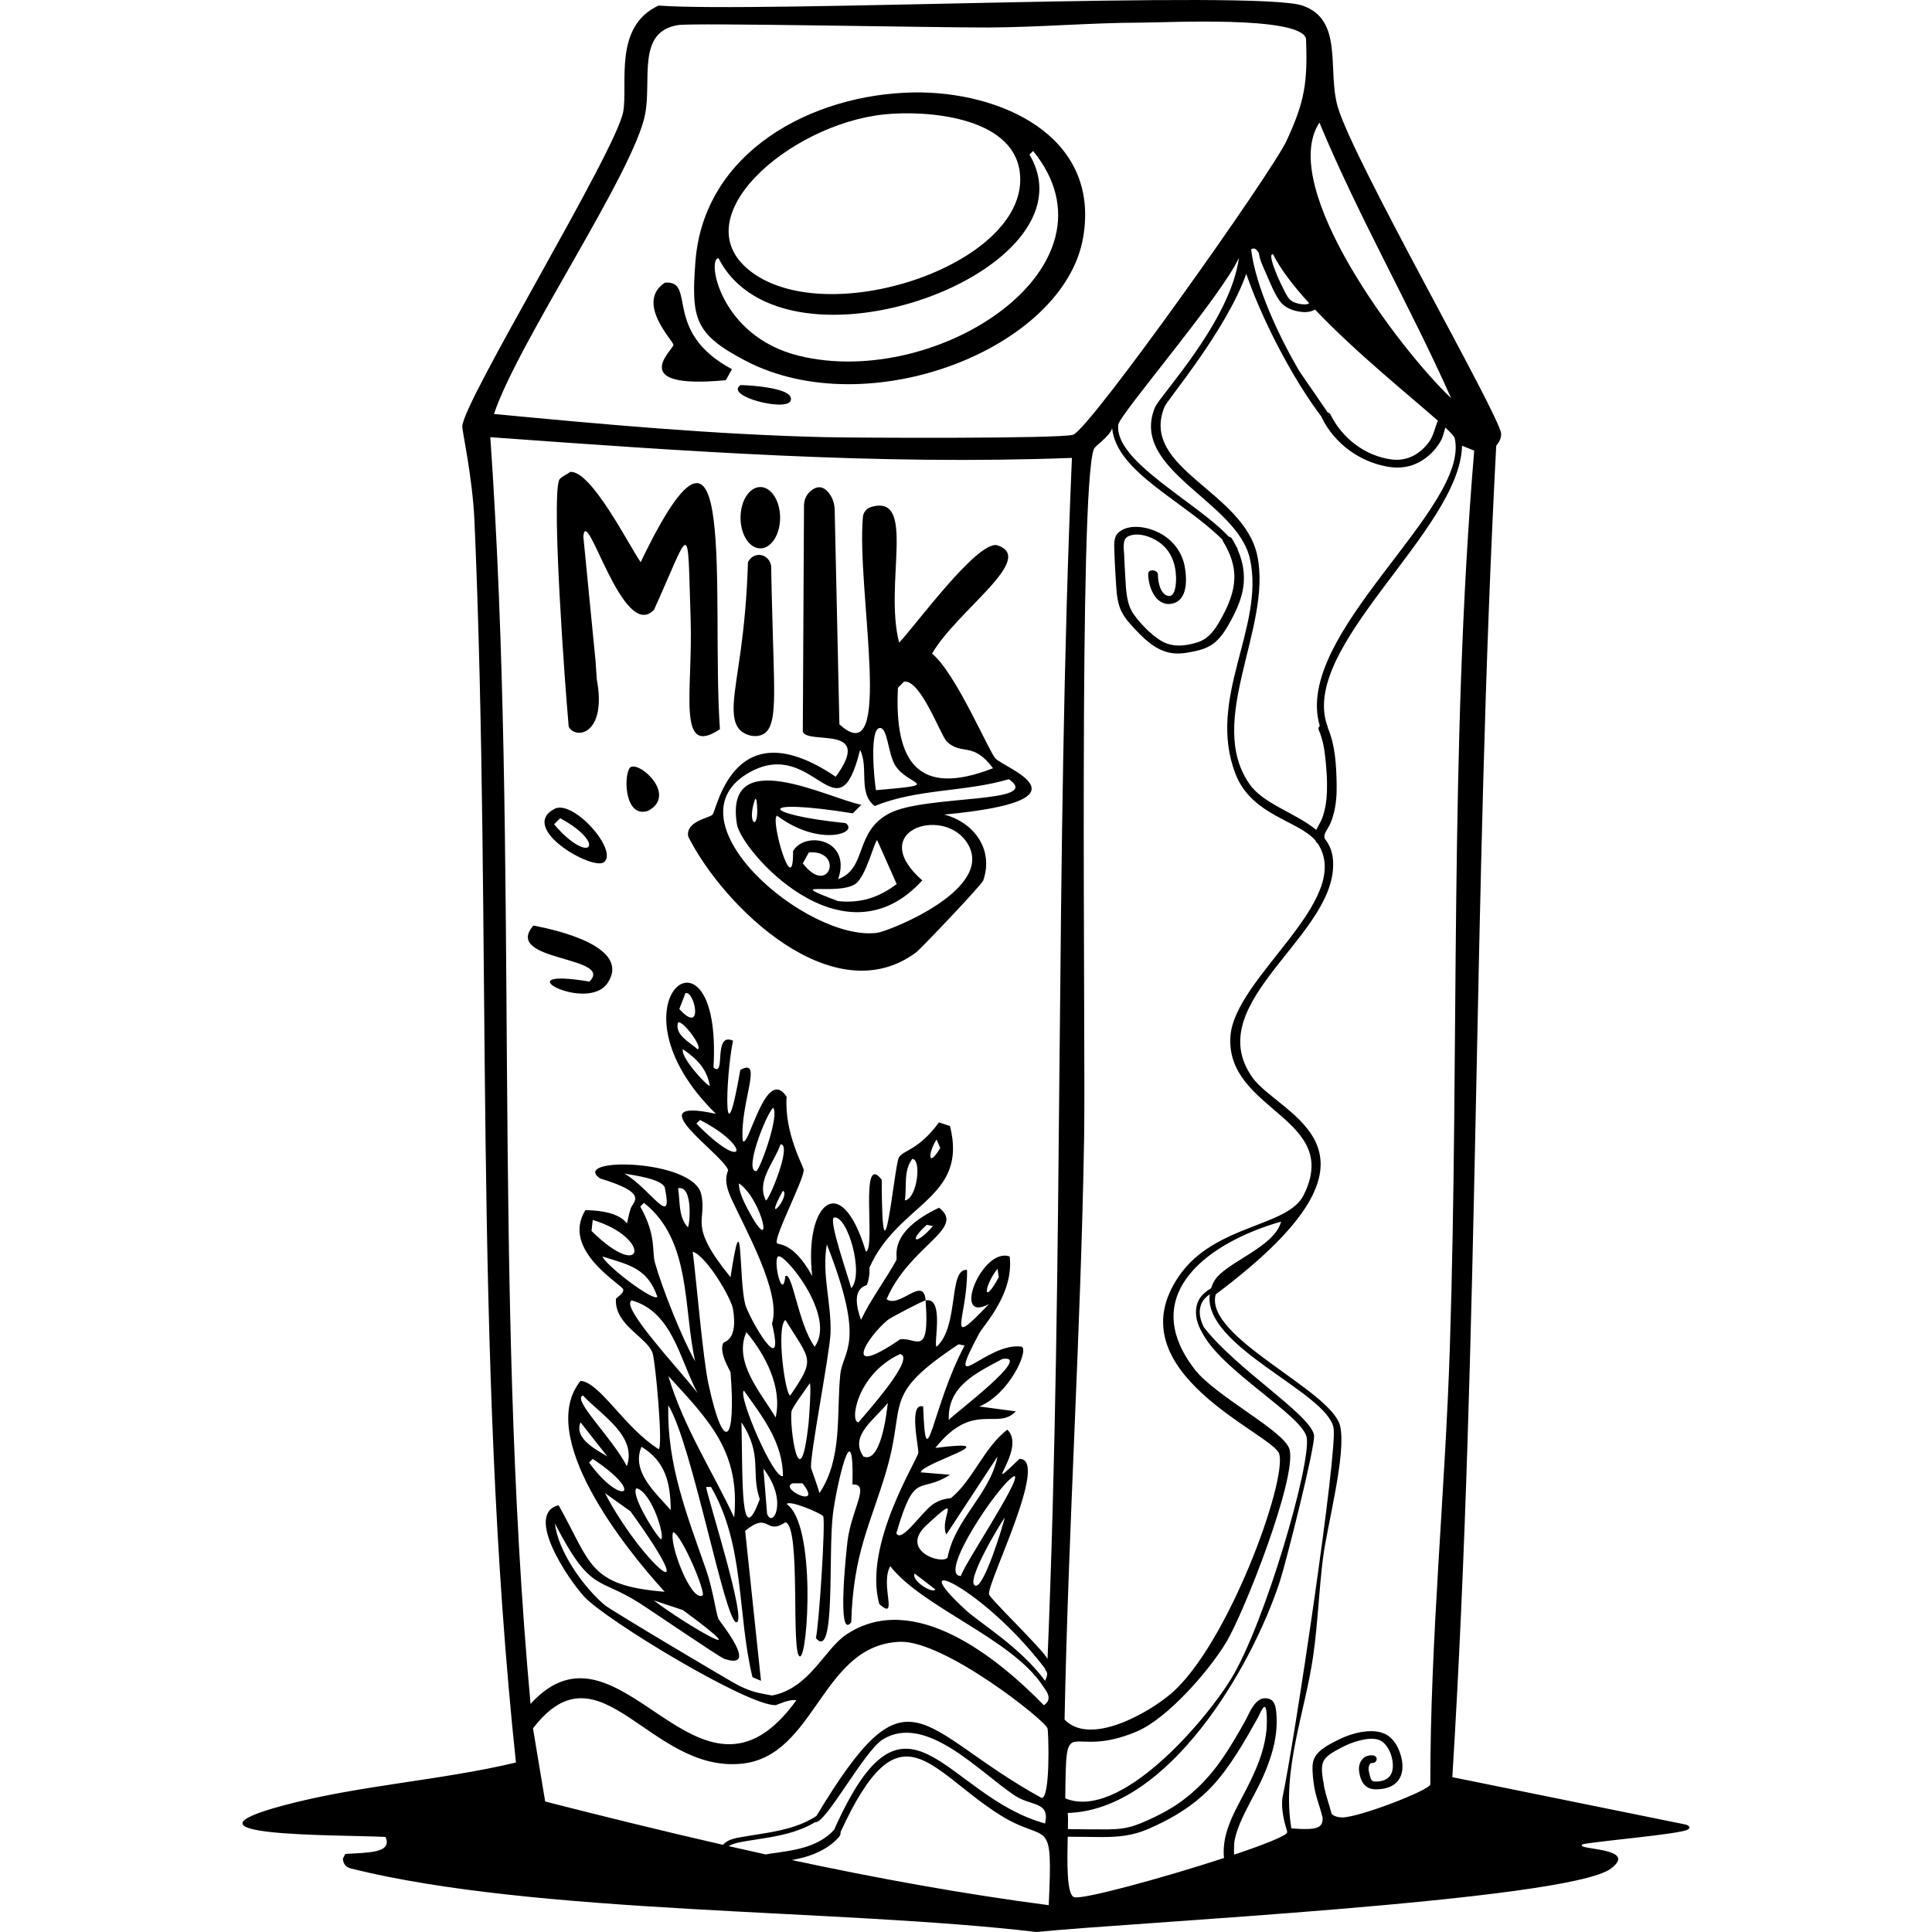 <?xml version="1.0" encoding="UTF-8"?>
<svg xmlns="http://www.w3.org/2000/svg" id="Layer_2" viewBox="0 0 1200 1200">
  <defs>
    <style>.cls-1{fill:#000;}.cls-1,.cls-2{stroke-width:0px;}.cls-2{fill:none;}</style>
  </defs>
  <g id="Layer_1-2">
    <path class="cls-1" d="M462.98,224.03c76.36,39.96,197.85-7.51,209.77-76.49,10.99-63.54-52.01-90.99-105.27-90.12-63.12,1.03-130.42,36.72-135.56,105.27-2.64,35.21-.54,44.81,31.05,61.34ZM549.31,71.05c25.94-2.68,79.46,1.27,84.06,35.59,7.51,56.1-116.22,98.65-165.85,62.86-45.6-32.88,22.08-92.28,81.79-98.45ZM446.31,160.41c40.87,79.93,236.12,8.21,193.11-64.37q1.14-1.14,2.27-2.27c58.09,71.37-59.11,148.35-145.4,127.23-49.52-12.12-57.36-60.9-49.98-60.58Z"></path>
    <path class="cls-1" d="M412.99,175.56c-18.64,12.36,5.38,36.39,5.3,38.62-.11,3.02-29.92,27.87,32.56,21.96q1.89-3.41,3.79-6.82c-43.76-23.39-21.67-55.3-41.65-53.77Z"></path>
    <path class="cls-1" d="M459.95,239.17c-10.16,6.87,28.12,16.59,31.05,9.85,3.57-8.23-26.53-9.82-31.05-9.85Z"></path>
    <path class="cls-1" d="M1047.47,1133.36q-72.7-14.77-145.4-29.54c17.01-275.44,12.71-551.49,27.26-826.98,1.79-2.11,3.25-4.69,3.03-7.57-.87-11.31-91.83-169.51-101.48-202.96-6.6-22.89,3.87-54.1-21.96-62.86-28.66-9.72-337.87,4.66-399.86,0-28.24,12.98-18.94,48.86-21.96,65.89-4.31,24.33-99.12,179.32-99.96,195.39-.16,2.97,6.38,31.63,7.57,59.07,11.16,256.92-1.36,515.06,25.75,770.94-47.24,11.22-96.97,14.04-143.89,26.51-74.51,19.79,31.95,18.22,62.86,19.69,4.63,10.36-11.77,9.65-24.99,10.6q-.76,1.51-1.51,3.03c.38.14-.45,4.63,5.3,6.06,115.88,28.77,302.66,24.82,425.61,39.38,53.34-5.69,329.84-19.35,356.69-39.38,18.15-13.54-23.98-11.39-17.42-15.15,12.42-2.33,60.04-6.2,65.13-9.09,3.03-1.72-.75-2.87-.76-3.03ZM819.75,450.91c-.72.58-1.09,1.46-.6,2.6,2.54,5.87,3.56,12.2,4.18,18.52.62,6.34,1.06,12.75.87,19.12-.18,6-.97,12.06-3.23,17.65-.87,2.15-2.4,4.4-3.41,6.7-12.45-10.39-32.62-16.09-41.2-28.13-28.06-39.37,14.07-97.67,4.54-142.37-8.52-40.01-73.35-53.95-57.56-92.39,1.85-4.5,38.35-47.39,50.74-82.55,9.11,26.7,27.91,63.98,46.76,88.84.05.16.03.31.12.48,7.85,16,23.4,27.47,40.94,30.49,9.5,1.64,17.82-.44,25.22-6.67,3.33-2.8,6.13-6.2,8.15-10.06,1.01-1.94,1.6-4.86,2.45-7.59,3.47,3.26,5.61,5.61,5.86,6.75,9.54,43.47-100.9,121.62-83.83,178.61ZM777.11,154.91c1.81-1.31,3.29-.27,4.81,2.32.56,4.5,2.79,8.81,4.58,12.91,2.4,5.49,4.69,11.42,8.07,16.39,3.22,4.74,8.61,6.66,14.14,7.24,2.92.3,5.76-.17,8.1-1.49,25.08,26.51,59.29,53.96,76.29,69.05-1.82,4.13-2.67,9.09-5.2,12.73-5.39,7.75-13.76,12.55-23.28,11.36-16.52-2.07-30.94-13.1-38.2-27.91-.36-.73-1.03-1.15-1.79-1.33-7.88-11.7-17.02-24.63-17.99-26.3-11.95-20.56-26.76-51.51-29.54-74.97ZM819.52,76.15c24.21,58.35,56.76,114.72,81.79,171.15-32.37-30.72-108.06-131.27-81.79-171.15ZM810.1,189.07c-2.49-.08-5.44-.68-7.59-1.98-2.31-1.4-3.5-4.02-4.7-6.34-1.51-2.92-2.91-5.89-4.26-8.89-2.97-7.05-5.49-14.46-2.81-13.92,4.59,9.29,12.66,19.73,22.44,30.43-.87.5-1.89.73-3.08.69ZM400.72,70.85c4.13-21.58-5.38-51.14,20.45-55.28,9.5-1.52,160.2,1.62,192.36,1.51,31.6-.1,63.82-2.97,95.42-3.03,16.26-.03,98.06-4.36,102.24,9.84,1.06,27.74-.86,39.32-12.12,63.61-9.21,19.87-121.88,178.76-132.53,182.51-7.29,2.57-136.1,1.96-154.49,1.51-68.33-1.64-137.3-7.91-205.23-14.39,14.87-44.65,86.99-150.15,93.91-186.3ZM304.55,271.54c120.28,8.71,240.56,17.45,361.24,12.87-10.64,248.45-4.79,497.37-15.15,745.95-3.48-6.45-35.9-37.47-36.35-40.14-1.21-7.13,37.92-84.41,18.93-84.06-25.9,24.78,5.13-6.3-7.57-18.18-14.53,11.22-21.25,31.09-34.84,42.41-.5.41-6.34.1-12.12,4.54-7.01,5.39-18.87,23.56-21.96,17.42,11.61-39.85,14.03-23.93,33.32-36.35l-18.18-1.51c.4-5.74,57.08-21.3,9.09-15.15,23.62-29.61,38.47-10.54,49.98-22.72q-11.36-1.51-22.72-3.03c18.24-7.33,30.77-34.24,26.51-37.11-21.82-3.49-49.28,34.38-26.51-8.33,2.79-5.23,21.57-24.42,18.93-47.71-17.09-6.22-36.53,42.08-12.87,29.54-28.2,29.45-13.25,9.11-13.63-21.2-11.75-1.23-4.68,34.93-18.93,47.71-2.06-1.58,5.09-31.15-6.82-28.78,2.77,36.91-6.44,22.3-15.9,24.23-36.74,25.1-20.71-1.32-7.57-12.12,1.85-1.52,22.16-12.11,23.48-12.12-1.18-15.76-16.14,5.18-24.23-.76,14.33-33.38,49.72-43.83,32.56-56.8-32.28,15.34-25.39,30.53-26.51,32.56-6.82,12.44-15.93,24.32-21.96,37.11-7.47-20.82,3.38-20.76,3.79-21.96,2.13-6.26,1.3-10.11,1.51-10.6,17.94-40.23,61.43-42.59,49.98-87.85q-3.41-1.14-6.82-2.27c-13.12,17.82-22.32,17-24.99,21.96-2.72,5.05-10.37,89.76-10.6,13.63-14.17-18.33-3.44,43.6-9.84,44.68-15.6-52-38.46-29.26-33.32,15.15-12.07-21.83-21.29-19.04-21.96-20.45-1.87-3.91,16.9-39.51,16.66-45.44-.09-2.37-12.13-22.87-10.6-45.44-13.12-20.05-23.84,33.47-27.26,27.26-1.91-23.14,13.15-52.21-1.51-43.92-10.27,59.19-9.52,6.85-4.54-18.18-12.68-5.59-4.13,23.39-12.12,16.66,5.76-98.53-69.87-41.23,1.51,28.78-49.89-10.85,3.66,24.42,7.57,34.84.29.78-3.61,5.12,1.51,16.66,8.26,18.61,32.01,59.82,25.75,78.76,8.84,37.11-14.56-3.9-16.66-12.12-4.1-16.08-1.25-67.95-9.09-16.66-27.12-33.39-14.35-34.21-18.18-51.5-4.88-22.02-81.79-23.2-62.86-9.85,31.05,9.35,20.32,14.31,18.93,18.93-5.7,19.04,6.06,1.33-28.02.76-15.45,24.88,22.85,46.27,23.48,49.23.55,2.62-4.5,5.1-4.54,6.06-.75,16.21,18.94,23.3,22.72,33.32,1.8,4.77,6.77,59.15,3.79,59.83-21.38-13.49-36.25-41.37-48.47-42.41-27.57,34.17,26.28,102.59,52.25,131.01-47.51-3.87-45.49-17.49-65.89-53.77-21.45,5.46,6.05,46.12,15.9,56.8,13.47,14.59,101.56,67.91,118.9,67.4.66-.02,8.5-3.95,12.87-3.03-60.86,84.37-108.96-59.58-165.09,2.27-23.94-261.61-6.78-524.95-24.99-786.84ZM377.25,904.65c-7.31-4.48-20.78-11.22-16.66-21.2q8.33,10.6,16.66,21.2ZM362.1,866.78c11.69,12.47,33.68,25.12,27.26,43.92-9.28-17.89-34.36-41.66-27.26-43.92ZM368.16,906.16c33.75,22.32,17.85,30.08-2.27,2.27q1.14-1.14,2.27-2.27ZM391.64,938.73c48.52,67.45,6.76,32.25-15.9-11.36q7.95,5.68,15.9,11.36ZM410.57,956.15c-4.07-3.56-19.36-28.69-15.15-31.81,9.74,2.94,17.84,30.57,15.15,31.81ZM398.45,898.59c15.12,9.37,17.9,22.41,18.18,39.38-9.51-10.89-24.75-23.95-18.18-39.38ZM424.2,1000.07c49.99,36.75,3.02,10.07-18.18-6.06q9.09,3.03,18.18,6.06ZM418.14,951.6c5.65,2.22,20.57,37.97,18.18,39.38-7.12,4.18-21.24-32.92-18.18-39.38ZM449.95,1030.36c22.33,7.35-3.14-23.29-3.79-24.99-1.59-4.18-3.41-18.33-7.57-30.29-11.66-33.47-24.52-65.42-23.48-102.24,14.99,24.55,35.37,135.78,42.41,134.8,6.48-.9-17.72-76.1-18.93-84.06h3.03c21.05,36.14,16.17,78.64,25.75,118.14q2.65,1.14,5.3,2.27-4.92-46.57-9.84-93.15c15.27-12.51,12.2,3.16,24.99-5.3,9.94,2.17,3.15,83.18,9.09,83.3,4.93.1,10.13-82.15-8.33-94.66,2-2.77,22.1,6.16,22.72,7.57,1.54,3.49-2.52,66.8-4.54,75.73,12.42,14.44,7.49-52.06,10.6-77.25,2.06-16.63,13.22-66.42,12.12-18.18,11.3-.6-.47,15.19-3.03,34.84-.52,4.02-7.02,62.72,2.27,50.74,1.3-43.75,12.19-61.1,21.96-94.66,12.41-42.65-3.38-45.98,44.68-78q1.89.38,3.79.76c-20.34,37.94-24.04,85.84-25.75,37.87-9.33-2.92-2.6,25.89-3.03,28.78-.73,4.89-34.37,57.32-24.23,93.91,12.27,10.99.28-11.94,6.82-23.48,20.36,25.88,75.36,44.87,94.66,74.22,1.76,2.67,6.84,8.16.76,12.12-29.08-29.79-80.94-71.71-122.68-43.92-13.66,9.09-22.91,33.53-46.2,37.87-8.85-1.65-11.95-2-20.45-6.06-4.38-2.09-79.57-46.87-83.3-49.98-13.04-10.87-29.22-33.47-31.05-50.74,22.24,43.15,26.54,32.92,52.25,49.23,8.11,5.14,50,33.84,53.01,34.84ZM408.3,805.44c-2.03,3.42-31.89-19.25-34.08-24.99,16.82,5.23,27.91,7.31,34.08,24.99ZM367.4,764.55q.38-3.41.76-6.82c37.05,11.18,32.11,39.31-.76,6.82ZM399.97,747.13c29.43,23.12,24.32,64.95,31.81,98.45-8.24-14.5-20.6-45.68-24.99-61.34-2-7.13,1.12-16.52-9.09-34.84l2.27-2.27ZM387.85,728.95c6.29,1.12,22.22,3.18,24.99,8.33,5.76,27.2-8.76,1.04-24.99-8.33ZM421.17,738.04c9.58-2.01,7.23,23.51,6.06,24.23-6-6.45-4.73-16.01-6.06-24.23ZM453.74,852.4c3.48,43.22-3.95,52.07-13.63,7.57-3.53-16.21-7.29-62.06-9.84-82.55,8.95,3.14,23.88,28.95,24.99,35.59,3.3,19.83-5.53,20.08-6.06,21.2-2.87,6.08,4.47,17.24,4.54,18.18ZM456.01,942.52c-13.81-29.35-31.43-56.09-40.89-87.85,25.73,28.03,44.73,47.26,40.89,87.85ZM392.39,807.71c25.46,7.23,29.86,36.99,40.89,57.56-10.34-13.63-48.62-54.01-40.89-57.56ZM464.34,750.92c-2.13-4.03-5.88-11.79-5.3-15.9,14.61,10.18,22.68,48.79,5.3,15.9ZM480.24,688.06c4.09,4.72-8.53,39.45-10.6,39.38-7.8-.27,6.64-36.29,10.6-39.38ZM484.79,710.78c7.48-.39-7.28,35.34-9.09,34.84-6.16-12.03,5.19-23.56,9.09-34.84ZM486.3,739.56l.76.76c1.86,5.5-13,21.29-.76-.76ZM513.56,772.88c24.65,62.77,9.88,65.43,8.33,81.03-2.44,24.55,1.59,51.55-12.87,73.46-1.49-5.33-5.26-15.07-5.3-15.9-.47-8.9,11.63-70.83,12.12-83.3.73-18.58-5.6-36.6-2.27-55.28ZM533.25,883.45c-5.59.14-1.33-29.77,25.75-42.41,10.58,1.94-22.48,38.22-25.75,42.41ZM551.43,871.33c-.65,6.27-4.34,37.99-15.15,33.32-9.1-13.09,7.37-23.1,15.15-33.32ZM528.71,800.14c-1.51-6.17-14.6-43.3-10.6-43.92,8.39-1.3,18.77,35.24,10.6,43.92ZM505.99,836.49c-10.2-14.03-13.73-46.73-18.18-43.92-1.73,16.2-7.82-9.54-4.54-12.12,3.61-2.84,36.56,37.18,22.72,56.04ZM462.07,863.75c11.52,16.18,24.14,32.17,24.23,53.01-5.56,2.72-28.36-50.47-24.23-53.01ZM476.45,940.24q-1.14-14.01-2.27-28.02c15.7,20.19,5.68,37.45,2.27,28.02ZM487.81,819.83c15.84,25.6,18.81,23.75,3.03,46.95-3.03.03-8.94-42.24-3.03-46.95ZM492.36,921.31h6.06c13.4,16.6-15.16,3.31-6.06,0ZM491.6,876.63c.35-2.23,8.79-13.7,11.36-17.42,1.07.66-.44,22.15-.76,24.99-5.48,49.7-11.96,1.2-10.6-7.57ZM481.76,880.42c-9.1-15.37-26.39-34.26-18.18-53.01,12.23,14.61,22.36,34.57,18.18,53.01ZM471.91,931.16c-12.08,32.7-10.56-11.57-11.36-47.71,13.44,20.39,5.6,31.42,11.36,47.71ZM622.62,844.07c19.71-3.06-30.05,34.12-33.32,37.87-.88-21.15,17.39-29.29,33.32-37.87ZM587.78,953.12q15.9-24.23,31.81-48.47c-4.66,23.44-26.55,38.88-31.05,62.86-3.97,4.4-29.44-4.34-13.63-19.69,24.26-22.49,8.12-4.92,12.87,5.3ZM605.95,984.92c-7.11-1.52,15.42-38.77,18.18-42.41-1.56,6.53-13,43.51-18.18,42.41ZM649.12,1036.42c-.13,1.84,2.95,1.36,0,7.57-15.34-20.9-40.14-35.58-49.23-43.92-41.04-37.66,11.28-13.76,49.23,36.35ZM596.87,978.87c-15.24.01,25.06-59.35,33.32-62.1,4.26,1.99-32.3,56.36-33.32,62.1ZM580.96,987.2c-1.44,3.06-15.23-5.5-12.87-9.85q6.44,4.92,12.87,9.85ZM619.59,788.02q.38,2.65.76,5.3c-9.99,18.43-9.48,5.72-.76-5.3ZM575.66,760.76q1.89.38,3.79.76c-10.48,12.3-15.77,9.95-3.79-.76ZM562.03,745.61c1.33-8.94-1.01-18.12,4.54-25.75,5.97-.34,3.29,24.6-4.54,25.75ZM581.72,707.75q1.14,2.65,2.27,5.3c-7.74,12.96-7.78,3.3-2.27-5.3ZM432.53,697.9q1.14-1.14,2.27-2.27c32.65,16.73,28.31,33.63-2.27,2.27ZM433.29,651.71c-4.89-4.38-14.52-9.03-12.12-16.66,2.76-1.53,15.74,15.53,12.12,16.66ZM421.93,626.72q1.89-4.92,3.79-9.84c5.63-2.01,11.7,26.78-3.79,9.84ZM424.2,651.71c8.6,5.97,14.84,12,16.66,22.72-1.31.6-18.51-17.8-16.66-22.72ZM449.07,1145.86c-36.96-8.46-73.76-17.55-110.45-26.9q-3.79-22.72-7.57-45.44c41.69-54.38,72.23,27.62,129.5,21.96,46.29-4.57,49.42-73.93,98.45-75.73,27.36-1.01,90.01,48.6,91.63,53.77.68,2.16,1.87,44.31-3.79,43.17-77.22-42.58-81.63-85.43-139.74,11.25-10.78,7.08-23.67,9.44-36.23,11.41-3.55.56-7.1,1.1-10.63,1.73-2.87.52-5.86,1.07-8.42,2.54-1.05.6-1.97,1.37-2.75,2.23ZM475.67,1151.83c-7.71-1.7-15.42-3.42-23.12-5.17,2.13-1.21,4.74-1.98,6.61-2.34,6.17-1.19,12.41-1.98,18.6-3.06,9.89-1.72,19.85-4.24,28.49-9.42,6.56,1.22,30.46-44.35,42.15-51.5,26.73-16.35,59.92,20.31,81.79,34.84,10.43,6.93,21.97,3.51,18.93,17.42-62.75-17.32-85.86-97.41-131,3.85-5.67,6.38-13.53,9.84-21.7,11.82-4.55,1.11-9.19,1.81-13.82,2.49-2.26.33-4.65.56-6.94,1.08ZM651.39,1183.34c-53.56-7-106.71-16.73-159.54-28.02,2.61-.49,5.2-1.05,7.75-1.77,8.12-2.29,15.93-6.18,21.55-12.61.72-.82,1.09-1.96.94-3.03,37.17-80.86,54.79-38.48,99.01-10.61,29.82,18.8,32.92-1.48,30.29,56.04ZM673.36,707.58c1.01-59.81-3.57-404.23,6.06-428.64.9-2.27,9.56-7.55,11.36-12.87,2.83,27.26,44.27,44.91,68.6,69.23,0,.35.11.73.37,1.15,4.32,6.94,7.25,14.83,6.92,23.11-.32,8.16-3.45,15.83-7.25,22.94-3.69,6.89-7.78,14-15.67,16.47-7.77,2.44-15.9,3.28-23.02-1.23-6.11-3.87-12.02-9.99-16.29-15.79-4.96-6.75-4.98-15.56-5.51-23.6-.3-4.6-.5-9.21-.68-13.82-.14-3.56-1.46-9.65,2.62-11.47,5.95-2.66,14.1.18,19.06,3.69,7.21,5.1,10.23,12.89,10.53,21.51.11,3.16-.06,13.92-5.77,11.63-4.24-1.7-5.52-9.03-5.48-12.93.04-3.18-6-3.79-6.04-.63-.09,7.77,4.38,20.17,14.22,18.7,10.68-1.59,9.89-15.93,8.34-23.75-1.73-8.72-7.62-16.13-15.47-20.22-6.87-3.59-17.71-5.91-24.59-1.08-3.98,2.79-3.71,7.44-3.55,11.77.22,5.76.46,11.53.85,17.28.38,5.73.51,11.87,2.24,17.39,1.52,4.84,4.58,8.74,7.96,12.42,6.36,6.92,13.52,14.41,23.05,16.52,5.25,1.16,10.57.25,15.75-.84,4.67-.98,9.06-2.47,12.74-5.6,4.23-3.59,7.12-8.56,9.77-13.37,2.85-5.19,5.32-10.61,6.82-16.36,2.52-9.64,1.26-19.21-2.64-28.02l.13-.13c-.27-.55-.6-1.1-.94-1.66-.8-1.63-1.66-3.23-2.63-4.8-.44-.71-1.21-1.11-2.04-1.26-19.39-21.16-71.24-46.78-68.61-69.53.74-6.36,64.7-80.54,74.97-103.75-5.24,39.53-49.27,85.78-52.25,93.15-15.74,38.91,51.14,58.12,59.07,93.91,9.42,42.48-26.97,86.3-9.09,133.29,9.93,26.1,38.84,29.05,49.73,41.6.12.31.27.62.46.93.23.39.56.68.93.9.12.17.27.32.37.49,21.98,35.17-52.27,82.76-54.53,119.65-2.82,46.11,69.6,50.34,45.44,98.45-9.97,19.86-55.09,17.96-77.25,49.98-41.26,59.64,58.32,98.21,62.1,110.57,5.12,16.71-32,119.17-67.4,149.19-14.03,11.9-49.98,32.51-65.89,15.9,2.36-120.09,10.09-240.4,12.12-360.48ZM706.34,1075.32c18.93-8.08,44.67-37.57,55.28-55.28,11.44-19.09,43.77-101.8,39.38-119.65-2.82-11.47-46.08-33.05-59.07-49.98-36.41-47.47,10.68-79.47,53.77-91.63-4.25,16.27-35.12,25.38-41.65,37.11-.8,1.43-1.36,2.85-1.82,4.26-4.01,2.48-7.56,5.36-8.86,10.5-1.54,6.11.34,12.06,3.53,17.44,12.26,23.58,62.28,51.26,64.7,64.74,2.89,16.11-25.77,115.25-46.95,149.95-15.9,26.04-68.82,88.33-102.99,74.22.54-56.92.87-22.94,44.68-41.65ZM666.96,1178.32c-4.56-2.16-4.11-22.47-3.76-37.5,7,.08,14.01.17,21.01.2,10.15.04,19.2-.81,28.62-4.86,17-7.31,32.07-16.72,43.94-31.1,5.46-6.62,10.24-13.8,14.69-21.13,2.35-3.87,4.61-7.79,6.83-11.73,1.01-1.79,2.01-3.58,3.02-5.37.61-1.1,2.72-6.27,4.02-6.65,2.05-.59,1.5,12.4,1.35,14.04-.49,5.24-1.64,10.4-3.23,15.41-3.09,9.7-7.74,18.75-12.49,27.72-4.84,9.12-9.82,18.74-10.73,29.2-.2,2.29-.32,4.96.04,7.49-37.5,12.25-88.96,26.34-93.31,24.28ZM799.49,1138.18c-.7,2.17-14.51,7.6-32.98,13.79-.16-3.59.1-7.52.18-8.02.86-5.03,2.68-9.82,4.79-14.45,3.98-8.72,8.97-16.92,12.89-25.67,3.92-8.77,7.11-18.05,8.21-27.63.49-4.27.53-8.58.1-12.85-.37-3.65-1.07-7.5-5.2-8.38-7.81-1.67-11.29,9-14.26,14.27-4.33,7.68-8.74,15.34-13.72,22.62-10.23,14.93-22.65,26.77-38.87,34.98-5.06,2.56-10.25,5.07-15.61,6.93-5.5,1.91-11.09,2.45-16.88,2.48-8.27.04-16.55-.05-24.83-.16.09-4.47.1-8.09-.13-10.02,62.59-1.88,114.15-90.05,131.77-143.89,3.73-11.38,22.32-84.82,21.2-90.88-2.36-12.78-48.26-40.91-68.31-66.82-2.44-4.65-3.62-9.66-1.72-14.48,1.04-2.63,3.02-4.54,5.27-6.11-4.28,32.49,72.53,60.63,76.88,82.87,2.78,14.21-24.69,197.6-31.81,230.22-.96,10.97,3.36,20.19,3.03,21.2ZM888.43,1108.37c-1.32,3.95-44.28,20.39-54.53,20.45-3.08.02-5.23-.79-6.79-2.11-1.44-5.63-3.47-11.12-4.66-16.83-.18-1.57-.41-3.08-.75-4.5-.54-3.78-1.31-8.69.64-11.99,2.03-3.44,6.74-5.7,10.12-7.55,3.73-2.05,7.7-3.7,11.83-4.74,3.84-.97,8.92-1.85,12.69-.21,6.19,2.7,9.59,13.72,7.57,19.84-1.42,4.31-5.64,5.79-9.83,5.83-1.5.01-2.32-.01-3.06-1.38-.49-.9-.72-2.01-.98-3-.36-1.39-.75-2.85-.59-4.29.09-.84.68-2.92,1.88-2.84,3.77.25,4.32-4.52.5-4.78-5.94-.4-9.05,4.63-8.28,10.1.81,5.74,3.23,10.69,9.58,10.97,5.05.22,10.78-.9,14.24-4.9,3.26-3.77,3.58-9.03,2.64-13.72-1.01-5.02-3.41-10.51-7.42-13.84-4.51-3.75-10.53-4.04-16.11-3.31-5.93.77-11.56,2.82-16.87,5.53-4.67,2.38-10.73,5.42-13.46,10.11-1.66,2.85-1.67,6.14-1.51,9.33.19,3.73.63,7.43,1.37,11.09,1.18,5.84,3.4,11.41,4.82,17.18.39,6.49-3.16,8.15-19.39,6.82-6.06-36.44,8.55-71.86,13.63-107.54,2.85-19.98,3.5-40.58,6.06-60.58,2.55-19.98,14.62-64.75,10.6-81.79-5.24-22.26-84.77-55.16-77.25-81.79,120.69-90.34,40.05-110.26,22.72-134.8-33.36-47.24,55.48-89.38,49.98-136.32-.54-4.61-2.34-8.49-4.96-11.87-1.31-2.52,2.07-6.46,3.08-8.65,1.06-2.3,1.86-4.71,2.49-7.16,1.53-5.9,1.9-12.02,1.79-18.1-.21-11.73-.89-24.19-5.53-35.1.03-.05.06-.09.1-.14-19.37-49.37,82.2-122.17,83.3-174.94q3.79,1.51,7.57,3.03c-15.59,185.36-9.13,371.68-15.15,557.38-2.92,90.29-12.18,180.63-12.12,271.12Z"></path>
    <path class="cls-1" d="M460.78,454.44c3.36,2.57,8.83,3.76,12.93,1.74,8.57-4.21,7.53-20.62,6.34-60.72-.6-19.97-.93-35.68-1.09-44.01-.59-3.87-3.78-6.71-7.34-6.8-2.92-.07-5.7,1.71-7.05,4.53-.67,22.55-2.63,41.08-4.46,54.53-3.64,26.83-8.15,44,.67,50.74Z"></path>
    <path class="cls-1" d="M366.11,609.69c-55.55-9.38-1.28,20.06,11.36.76,14.67-22.4-31.74-32.85-46.2-35.59-19.3,22.54,50.65,18.84,34.84,34.84Z"></path>
    <path class="cls-1" d="M391.86,476.4c-4.56,2.18-4.85,32.26,10.6,27.26,18.1-9.55-4.33-30.26-10.6-27.26Z"></path>
    <path class="cls-1" d="M519.09,482.46c-63.05-42.72-73.45,19.49-76.49,23.48-1.66,2.18-16.82,3.92-15.15,13.63,22.33,44.35,90.54,109.96,141.62,71.94,2.45-1.82,40.66-41.79,41.65-44.68,6.62-19.23-5.72-36.02-24.23-40.89,94.82-8.94,37.84-28.56,31.81-34.84-4.01-4.18-24.69-53.19-39.38-65.13,15.53-26.9,65.75-59.54,40.14-67.4-12.69-1.84-50.08,49.44-60.58,60.58-9.56-36.59,11.15-92.7-17.45-84.24-2.77.82-4.79,3.25-5.05,6.13-4.15,45.43,19.96,160.51-14.61,128.85-1.48-67.33-1.51-68.88-2.93-133.19-.08-3.73-1.21-7.43-3.52-10.36-2.18-2.76-4.14-3.61-5.73-3.69-.01,0-.03,0-.05,0-1.7-.07-3.79.57-6.22,2.87-2.29,2.17-3.52,5.23-3.54,8.38-.25,46.84-.49,93.69-.74,140.53,2.99,8.45,44.5-4.91,20.45,28.02ZM557.71,427.18q1.89-1.89,3.79-3.79c10.25-1.64,22.8,33.48,26.51,37.11,9.26,9.06,16.05-.38,28.78,16.66-46.87,18.28-61.32-4.14-59.07-49.98ZM546.35,452.17c5.1-.57,5.06,16.15,9.84,23.48,8.29,12.69,30.77,11.41-12.12,15.15-1.06-6.26-4.15-37.9,2.27-38.62ZM534.23,465.8c5.54,11.11-1.52,26.82,9.09,34.84,26.51-10.87,55.86-8.58,83.3-16.66,22.15,15.37-51.92,9.51-74.22,21.2-21.95,11.51-13.63,34.23-31.81,40.89,8.6-25.12-20.74-30.16-28.02-17.42.42,31.78-14.66-20.95-9.85-21.96,26.27,19.66,51.4,10.59,42.41,4.54-53.01-5.35-56.55-15.89,4.54-6.06l5.3-5.3c-21.08-4.23-85.34-38.09-77.25,12.12,2.58,16.02,65.81,89.1,115.11,34.84-34.77-30.56,11.88-46.05,27.26-24.23,20.39,28.91-47.98,55.84-55.28,56.8-43.65,5.72-132.78-70.56-78.76-99.96,39.88-21.71,54.2,42.59,68.16-13.63ZM531.2,549.11c6.6-4.24,12.11-27.15,13.63-27.26l12.12,27.26c-11.2,8.44-22.42,12.01-36.35,10.6-35.78-13.41-1.03-3.13,10.6-10.6ZM498.64,536.23q1.89-3.41,3.79-6.82c22.17-1.47,12.45,28.09-3.79,6.82ZM469.11,496.09q.38.38.76.76c2.66,21.09-6.85,15.56-.76-.76Z"></path>
    <path class="cls-1" d="M370.66,421.88l-.76-11.36-7.57-77.25c1.85-21.12,24.5,66.12,43.92,45.44,23.39-51.89,20.63-57.41,22.72,6.06,1.46,44.37-8.86,86.26,18.18,68.16-5.58-81.39,11.68-230.48-49.23-103.75-7.28-10.5-30.96-57.64-43.92-56.04-1.62,1.66-6.02,2.95-6.82,5.3-4.55,13.49,3.69,127.06,6.06,152.98,4.59,8.33,23.85,4.44,17.42-29.54Z"></path>
    <path class="cls-1" d="M375.2,535.47c8.76-7.31-18.39-38.17-30.29-33.32-23.95,11.91,23.47,39.01,30.29,33.32ZM347.94,508.21c29.6,16.03,18.58,29.92-3.79,3.79q1.89-1.89,3.79-3.79Z"></path>
    <path class="cls-1" d="M472.25,340.61c6.79,0,12.29-8.53,12.29-19.05s-5.5-19.05-12.29-19.05-12.29,8.53-12.29,19.05,5.5,19.05,12.29,19.05Z"></path>
    <rect class="cls-2" width="1200" height="1200"></rect>
  </g>
</svg>
